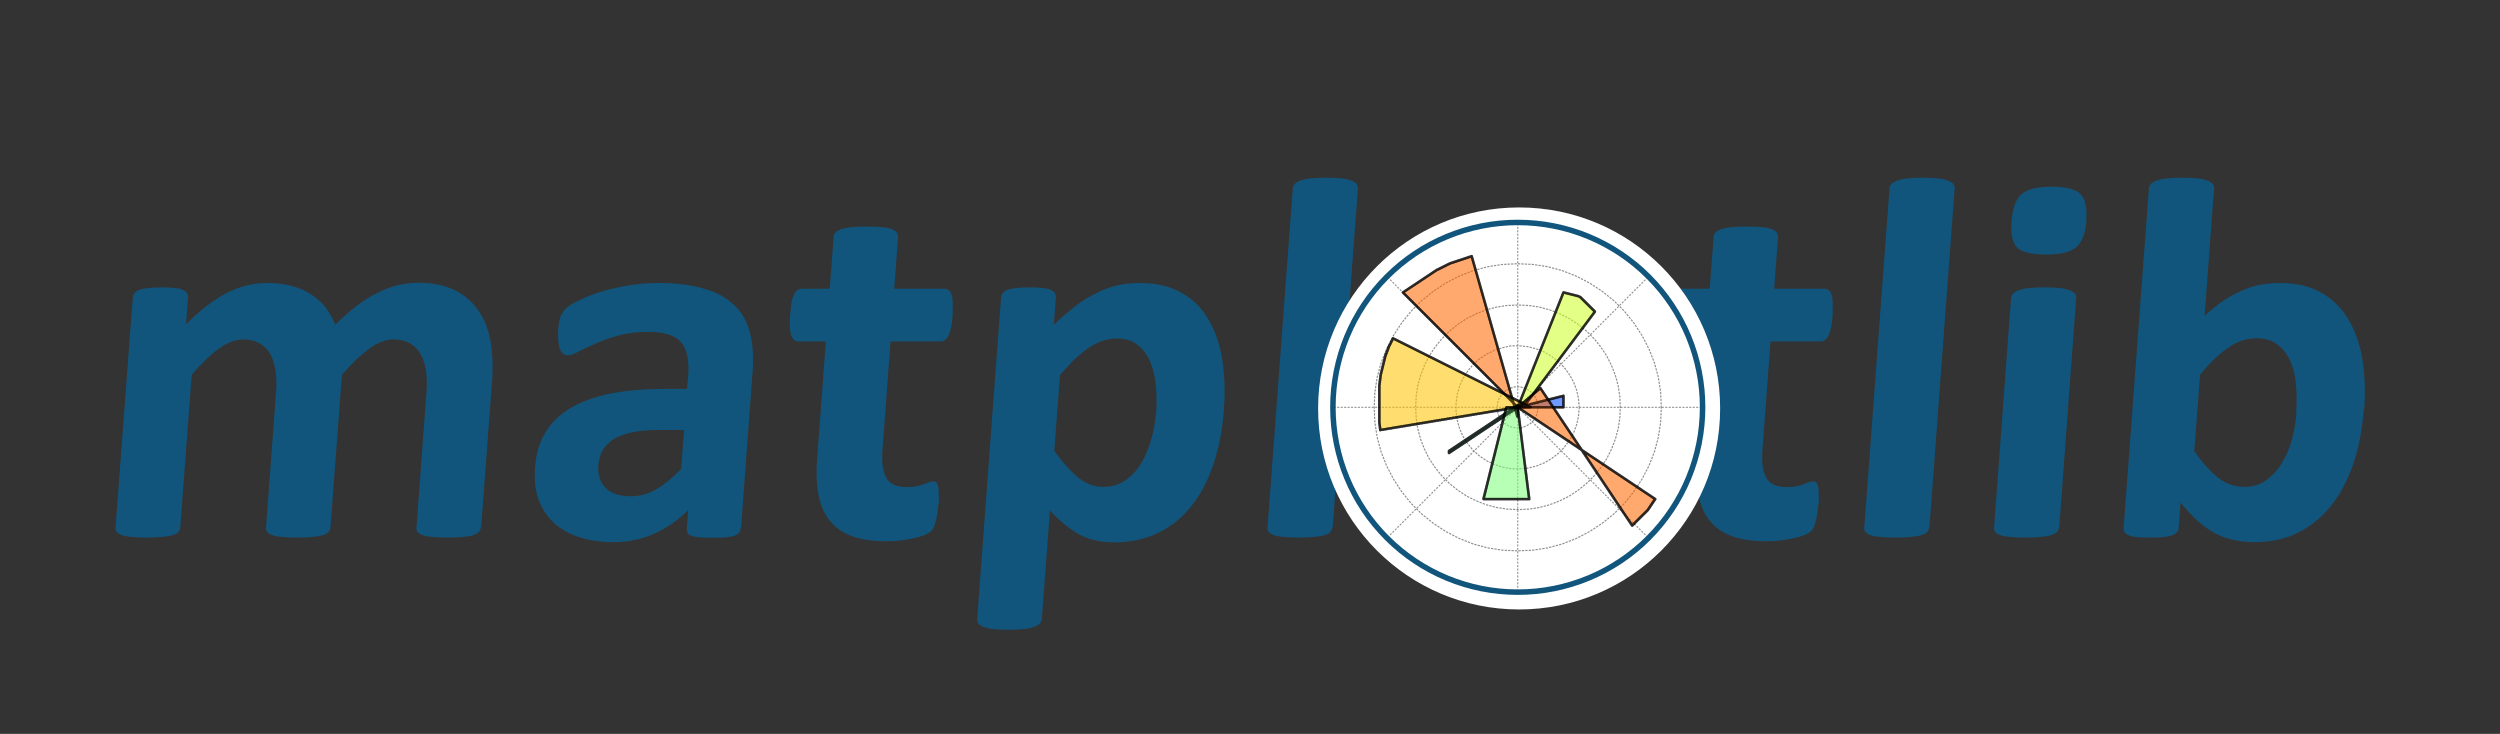 <svg xmlns="http://www.w3.org/2000/svg" xmlns:xlink="http://www.w3.org/1999/xlink" id="Layer_1" viewBox="0 0 109.01 32"><rect x="0" y="0" width="109.01" height="32" fill="#333333" stroke="none"/><defs><style>.cls-1{opacity:.05;}.cls-1,.cls-2,.cls-3{stroke-width:0px;}.cls-1,.cls-4,.cls-5,.cls-6,.cls-7,.cls-8,.cls-9,.cls-10,.cls-11,.cls-12{isolation:isolate;}.cls-1,.cls-13{fill:#fff;}.cls-14{clip-path:url(#clippath);}.cls-2,.cls-6,.cls-8,.cls-10,.cls-15{fill:none;}.cls-4{fill:#ceff29;}.cls-4,.cls-5,.cls-6,.cls-7,.cls-8,.cls-9,.cls-10,.cls-11,.cls-13,.cls-12{stroke-linejoin:round;}.cls-4,.cls-5,.cls-6,.cls-7,.cls-9,.cls-11,.cls-12{opacity:.6;stroke:#000;stroke-width:.11px;}.cls-5{fill:#ffc400;}.cls-16{clip-path:url(#clippath-1);}.cls-17{clip-path:url(#clippath-4);}.cls-18{clip-path:url(#clippath-3);}.cls-19{clip-path:url(#clippath-2);}.cls-20{clip-path:url(#clippath-7);}.cls-21{clip-path:url(#clippath-8);}.cls-22{clip-path:url(#clippath-6);}.cls-23{clip-path:url(#clippath-5);}.cls-24{clip-path:url(#clippath-9);}.cls-7{fill:#ff6800;}.cls-25{clip-path:url(#clippath-20);}.cls-26{clip-path:url(#clippath-21);}.cls-27{clip-path:url(#clippath-24);}.cls-28{clip-path:url(#clippath-23);}.cls-29{clip-path:url(#clippath-22);}.cls-30{clip-path:url(#clippath-25);}.cls-31{clip-path:url(#clippath-14);}.cls-32{clip-path:url(#clippath-13);}.cls-33{clip-path:url(#clippath-12);}.cls-34{clip-path:url(#clippath-10);}.cls-35{clip-path:url(#clippath-15);}.cls-36{clip-path:url(#clippath-17);}.cls-37{clip-path:url(#clippath-16);}.cls-38{clip-path:url(#clippath-19);}.cls-39{clip-path:url(#clippath-11);}.cls-40{clip-path:url(#clippath-18);}.cls-8{stroke:#858585;}.cls-8,.cls-10{opacity:.9;stroke-dasharray:0 0 .05 .1;stroke-width:.05px;}.cls-8,.cls-13{stroke-linecap:round;}.cls-9{fill:#7dff7a;}.cls-10{stroke:#818181;}.cls-10,.cls-15{stroke-linecap:square;}.cls-15{stroke:#11557c;stroke-miterlimit:10;stroke-width:.24px;}.cls-41{opacity:.94;}.cls-11{fill:#29ffce;}.cls-13{stroke:#fff;stroke-width:.55px;}.cls-3{fill:#11557c;}.cls-12{fill:#004cff;}</style><clipPath id="clippath"><path class="cls-2" d="m66.18,25.82c2.14,0,4.19-.85,5.7-2.36s2.36-3.56,2.36-5.7-.85-4.19-2.36-5.7c-1.51-1.51-3.56-2.36-5.7-2.36s-4.19.85-5.7,2.36c-1.51,1.51-2.36,3.56-2.36,5.7s.85,4.19,2.36,5.7,3.56,2.36,5.7,2.36Z"></path></clipPath><clipPath id="clippath-1"><path class="cls-2" d="m66.18,25.82c2.14,0,4.19-.85,5.7-2.36s2.36-3.56,2.36-5.7-.85-4.19-2.36-5.7c-1.51-1.51-3.56-2.36-5.7-2.36s-4.19.85-5.7,2.36c-1.51,1.51-2.36,3.56-2.36,5.7s.85,4.19,2.36,5.7,3.56,2.36,5.7,2.36Z"></path></clipPath><clipPath id="clippath-2"><path class="cls-2" d="m66.18,25.82c2.14,0,4.19-.85,5.7-2.36s2.36-3.56,2.36-5.7-.85-4.19-2.36-5.7c-1.51-1.51-3.56-2.36-5.7-2.36s-4.19.85-5.7,2.36c-1.51,1.51-2.36,3.56-2.36,5.7s.85,4.19,2.36,5.7,3.56,2.36,5.7,2.36Z"></path></clipPath><clipPath id="clippath-3"><path class="cls-2" d="m66.18,25.82c2.14,0,4.19-.85,5.7-2.36s2.36-3.56,2.36-5.7-.85-4.19-2.36-5.7c-1.51-1.51-3.56-2.36-5.7-2.36s-4.19.85-5.7,2.36c-1.51,1.51-2.36,3.56-2.36,5.7s.85,4.19,2.36,5.7,3.56,2.36,5.7,2.36Z"></path></clipPath><clipPath id="clippath-4"><path class="cls-2" d="m66.18,25.82c2.14,0,4.19-.85,5.7-2.36s2.36-3.56,2.36-5.7-.85-4.19-2.36-5.7c-1.51-1.51-3.56-2.36-5.7-2.36s-4.19.85-5.7,2.36c-1.51,1.51-2.36,3.56-2.36,5.7s.85,4.19,2.36,5.7,3.56,2.36,5.7,2.36Z"></path></clipPath><clipPath id="clippath-5"><path class="cls-2" d="m66.18,25.82c2.14,0,4.19-.85,5.7-2.36s2.36-3.56,2.36-5.7-.85-4.19-2.36-5.7c-1.51-1.51-3.56-2.36-5.7-2.36s-4.19.85-5.7,2.36c-1.51,1.51-2.36,3.56-2.36,5.7s.85,4.19,2.36,5.7,3.56,2.36,5.7,2.36Z"></path></clipPath><clipPath id="clippath-6"><path class="cls-2" d="m66.18,25.82c2.14,0,4.19-.85,5.7-2.36s2.36-3.56,2.36-5.7-.85-4.19-2.36-5.7c-1.51-1.51-3.56-2.36-5.7-2.36s-4.19.85-5.7,2.36c-1.51,1.51-2.36,3.56-2.36,5.7s.85,4.19,2.36,5.7,3.56,2.36,5.7,2.36Z"></path></clipPath><clipPath id="clippath-7"><path class="cls-2" d="m66.18,25.82c2.14,0,4.19-.85,5.7-2.36s2.36-3.56,2.36-5.7-.85-4.19-2.36-5.7c-1.51-1.51-3.56-2.36-5.7-2.36s-4.19.85-5.7,2.36c-1.51,1.51-2.36,3.56-2.36,5.7s.85,4.19,2.36,5.7,3.56,2.36,5.7,2.36Z"></path></clipPath><clipPath id="clippath-8"><path class="cls-2" d="m66.18,25.82c2.14,0,4.19-.85,5.7-2.36s2.36-3.56,2.36-5.7-.85-4.19-2.36-5.7c-1.51-1.51-3.56-2.36-5.7-2.36s-4.19.85-5.7,2.36c-1.51,1.51-2.36,3.56-2.36,5.7s.85,4.19,2.36,5.7,3.56,2.36,5.7,2.36Z"></path></clipPath><clipPath id="clippath-9"><path class="cls-2" d="m66.18,25.82c2.14,0,4.19-.85,5.7-2.36s2.36-3.56,2.36-5.7-.85-4.19-2.36-5.7c-1.51-1.51-3.56-2.36-5.7-2.36s-4.19.85-5.7,2.36c-1.51,1.51-2.36,3.56-2.36,5.7s.85,4.19,2.36,5.7,3.56,2.36,5.7,2.36Z"></path></clipPath><clipPath id="clippath-10"><path class="cls-2" d="m66.18,25.82c2.14,0,4.19-.85,5.7-2.36s2.36-3.56,2.36-5.7-.85-4.19-2.36-5.7c-1.51-1.51-3.56-2.36-5.7-2.36s-4.19.85-5.7,2.36c-1.51,1.51-2.36,3.56-2.36,5.7s.85,4.19,2.36,5.7,3.56,2.36,5.7,2.36Z"></path></clipPath><clipPath id="clippath-11"><path class="cls-2" d="m66.18,25.82c2.14,0,4.19-.85,5.7-2.36s2.36-3.56,2.36-5.7-.85-4.19-2.36-5.7c-1.51-1.51-3.56-2.36-5.7-2.36s-4.19.85-5.7,2.36c-1.51,1.51-2.36,3.56-2.36,5.7s.85,4.19,2.36,5.7,3.56,2.36,5.7,2.36Z"></path></clipPath><clipPath id="clippath-12"><path class="cls-2" d="m66.18,25.82c2.14,0,4.19-.85,5.7-2.36s2.36-3.56,2.36-5.7-.85-4.19-2.36-5.7c-1.51-1.51-3.56-2.36-5.7-2.36s-4.19.85-5.7,2.36c-1.51,1.51-2.36,3.56-2.36,5.7s.85,4.19,2.36,5.7,3.56,2.36,5.7,2.36Z"></path></clipPath><clipPath id="clippath-13"><path class="cls-2" d="m66.18,25.82c2.14,0,4.19-.85,5.7-2.36s2.36-3.56,2.36-5.7-.85-4.19-2.36-5.7c-1.51-1.51-3.56-2.36-5.7-2.36s-4.19.85-5.7,2.36c-1.51,1.51-2.36,3.56-2.36,5.7s.85,4.19,2.36,5.7,3.56,2.36,5.7,2.36Z"></path></clipPath><clipPath id="clippath-14"><path class="cls-2" d="m66.18,25.82c2.14,0,4.19-.85,5.7-2.36s2.36-3.56,2.36-5.7-.85-4.19-2.36-5.7c-1.51-1.51-3.56-2.36-5.7-2.36s-4.19.85-5.7,2.36c-1.51,1.51-2.36,3.56-2.36,5.7s.85,4.19,2.36,5.7,3.56,2.36,5.7,2.36Z"></path></clipPath><clipPath id="clippath-15"><path class="cls-2" d="m66.18,25.82c2.14,0,4.19-.85,5.7-2.36s2.36-3.56,2.36-5.7-.85-4.19-2.36-5.7c-1.51-1.51-3.56-2.36-5.7-2.36s-4.19.85-5.7,2.36c-1.51,1.51-2.36,3.56-2.36,5.7s.85,4.19,2.36,5.7,3.56,2.36,5.7,2.36Z"></path></clipPath><clipPath id="clippath-16"><path class="cls-2" d="m66.18,25.82c2.14,0,4.19-.85,5.7-2.36s2.36-3.56,2.36-5.7-.85-4.19-2.36-5.7c-1.51-1.51-3.56-2.36-5.7-2.36s-4.19.85-5.7,2.36c-1.51,1.51-2.36,3.56-2.36,5.7s.85,4.19,2.36,5.7,3.56,2.36,5.7,2.36Z"></path></clipPath><clipPath id="clippath-17"><path class="cls-2" d="m66.18,25.82c2.14,0,4.19-.85,5.7-2.36s2.36-3.56,2.36-5.7-.85-4.19-2.36-5.7c-1.51-1.51-3.56-2.36-5.7-2.36s-4.19.85-5.7,2.36c-1.51,1.51-2.36,3.56-2.36,5.7s.85,4.19,2.36,5.7,3.56,2.36,5.7,2.36Z"></path></clipPath><clipPath id="clippath-18"><path class="cls-2" d="m66.18,25.82c2.14,0,4.19-.85,5.7-2.36s2.36-3.56,2.36-5.7-.85-4.19-2.36-5.7c-1.51-1.51-3.56-2.36-5.7-2.36s-4.19.85-5.7,2.36c-1.51,1.51-2.36,3.56-2.36,5.7s.85,4.19,2.36,5.7,3.56,2.36,5.7,2.36Z"></path></clipPath><clipPath id="clippath-19"><path class="cls-2" d="m66.18,25.82c2.14,0,4.19-.85,5.7-2.36s2.36-3.56,2.36-5.7-.85-4.19-2.36-5.7c-1.51-1.51-3.56-2.36-5.7-2.36s-4.19.85-5.7,2.36c-1.51,1.51-2.36,3.56-2.36,5.7s.85,4.19,2.36,5.7,3.56,2.36,5.7,2.36Z"></path></clipPath><clipPath id="clippath-20"><path class="cls-2" d="m66.18,25.82c2.14,0,4.19-.85,5.7-2.36s2.36-3.56,2.36-5.7-.85-4.19-2.36-5.7c-1.51-1.51-3.56-2.36-5.7-2.36s-4.19.85-5.7,2.36c-1.51,1.51-2.36,3.56-2.36,5.7s.85,4.19,2.36,5.7,3.56,2.36,5.7,2.36Z"></path></clipPath><clipPath id="clippath-21"><path class="cls-2" d="m66.18,25.82c2.14,0,4.19-.85,5.7-2.36s2.36-3.56,2.36-5.7-.85-4.19-2.36-5.7c-1.51-1.51-3.56-2.36-5.7-2.36s-4.19.85-5.7,2.36c-1.51,1.51-2.36,3.56-2.36,5.7s.85,4.19,2.36,5.7,3.56,2.36,5.7,2.36Z"></path></clipPath><clipPath id="clippath-22"><path class="cls-2" d="m66.18,25.82c2.14,0,4.19-.85,5.7-2.36s2.36-3.56,2.36-5.7-.85-4.19-2.36-5.7c-1.51-1.51-3.56-2.36-5.7-2.36s-4.19.85-5.7,2.36c-1.51,1.51-2.36,3.56-2.36,5.7s.85,4.19,2.36,5.7,3.56,2.36,5.7,2.36Z"></path></clipPath><clipPath id="clippath-23"><path class="cls-2" d="m66.18,25.82c2.14,0,4.19-.85,5.7-2.36s2.36-3.56,2.36-5.7-.85-4.19-2.36-5.7c-1.51-1.51-3.56-2.36-5.7-2.36s-4.19.85-5.7,2.36c-1.51,1.51-2.36,3.56-2.36,5.7s.85,4.19,2.36,5.7,3.56,2.36,5.7,2.36Z"></path></clipPath><clipPath id="clippath-24"><path class="cls-2" d="m66.18,25.82c2.14,0,4.19-.85,5.7-2.36s2.36-3.56,2.36-5.7-.85-4.19-2.36-5.7c-1.51-1.51-3.56-2.36-5.7-2.36s-4.19.85-5.7,2.36c-1.51,1.51-2.36,3.56-2.36,5.7s.85,4.19,2.36,5.7,3.56,2.36,5.7,2.36Z"></path></clipPath><clipPath id="clippath-25"><path class="cls-2" d="m66.18,25.82c2.14,0,4.19-.85,5.7-2.36s2.36-3.56,2.36-5.7-.85-4.19-2.36-5.7c-1.51-1.51-3.56-2.36-5.7-2.36s-4.19.85-5.7,2.36c-1.51,1.51-2.36,3.56-2.36,5.7s.85,4.19,2.36,5.7,3.56,2.36,5.7,2.36Z"></path></clipPath></defs><g id="text5400"><path id="path4226" class="cls-3" d="m20.96,23c0,.07-.03.14-.08.2-.05.05-.13.1-.23.13-.11.04-.25.06-.43.08-.18.02-.41.03-.69.03s-.52-.01-.69-.03c-.18-.01-.32-.04-.43-.08-.1-.04-.17-.08-.21-.13-.03-.06-.05-.13-.04-.2l.44-5.94c.03-.34.01-.64-.03-.92-.04-.28-.12-.51-.24-.71-.11-.2-.27-.36-.46-.46-.19-.11-.42-.17-.7-.17-.34,0-.69.13-1.05.39-.36.26-.77.64-1.21,1.15l-.5,6.66c0,.07-.03.14-.08.2-.05.05-.13.1-.25.13-.11.04-.25.06-.43.08-.18.02-.41.03-.68.03s-.5-.01-.68-.03c-.18-.01-.32-.04-.43-.08-.1-.04-.17-.08-.21-.13-.04-.06-.06-.13-.05-.2l.44-5.94c.03-.34.01-.64-.03-.92-.04-.28-.12-.51-.23-.71-.11-.2-.27-.36-.46-.46-.19-.11-.43-.17-.7-.17-.34,0-.7.13-1.06.39-.36.26-.76.64-1.2,1.15l-.5,6.66c0,.07-.03.14-.08.2-.05.05-.13.1-.25.13-.11.04-.25.06-.43.08-.18.02-.41.03-.69.03s-.5-.01-.68-.03c-.18-.01-.32-.04-.43-.08-.1-.04-.17-.08-.21-.13-.04-.06-.06-.13-.05-.2l.75-10.02c0-.07.03-.14.07-.19.04-.06.11-.11.21-.15.1-.04.23-.06.38-.08.16-.02.35-.03.59-.03s.44.01.59.03c.16.01.27.04.35.08.09.04.15.09.18.15.03.05.05.12.04.19l-.09,1.16c.6-.6,1.18-1.05,1.75-1.35.58-.3,1.16-.45,1.76-.45.41,0,.78.04,1.1.13.32.08.61.21.85.37.25.16.46.35.63.57.17.22.31.48.42.75.32-.32.64-.6.94-.83.31-.23.61-.42.9-.56.3-.15.58-.26.87-.33.29-.07.58-.11.87-.11.67,0,1.22.11,1.66.34.44.22.78.53,1.03.92.26.38.42.83.51,1.35.08.52.1,1.06.06,1.64l-.48,6.41h0Z"></path><path id="path4228" class="cls-3" d="m32.29,23.04c0,.1-.05.19-.13.25s-.2.1-.37.12c-.16.03-.4.04-.71.04-.34,0-.58-.01-.74-.04-.15-.02-.25-.06-.32-.12-.06-.06-.08-.14-.07-.25l.06-.8c-.44.44-.94.79-1.49,1.03-.54.25-1.14.37-1.78.37-.53,0-1.02-.07-1.46-.21-.43-.13-.8-.34-1.11-.61-.3-.28-.53-.62-.68-1.02-.15-.4-.2-.88-.16-1.42.04-.58.19-1.09.45-1.52.26-.43.63-.79,1.1-1.07.48-.28,1.06-.49,1.74-.63.68-.13,1.47-.2,2.36-.2h.98l.05-.61c.02-.31.01-.59-.04-.82-.04-.24-.13-.44-.27-.6-.13-.16-.32-.27-.56-.35-.23-.07-.53-.11-.89-.11-.47,0-.9.05-1.28.16-.37.1-.71.22-1,.35-.29.13-.54.24-.74.35-.2.1-.35.16-.47.16-.08,0-.16-.03-.22-.08-.06-.05-.1-.13-.14-.22-.03-.1-.05-.22-.06-.36-.01-.14-.01-.3,0-.47.02-.23.05-.42.1-.55.05-.13.13-.25.24-.36.11-.11.31-.23.58-.36.27-.13.59-.26.95-.37s.75-.2,1.17-.27c.42-.07.86-.11,1.3-.11.79,0,1.45.08,1.99.24.55.15.99.39,1.33.71.34.31.57.72.7,1.22.13.5.17,1.1.11,1.79l-.5,6.74h0Zm-2.46-4.29h-1.08c-.46,0-.85.03-1.18.1-.33.07-.6.17-.81.3-.21.13-.37.3-.49.49-.1.19-.16.4-.18.65-.03.42.08.75.32.99.25.24.61.36,1.09.36.4,0,.77-.1,1.11-.3.35-.2.71-.5,1.09-.89l.13-1.71h0Z"></path><path id="path4230" class="cls-3" d="m40.91,22.02c-.02.33-.07.58-.12.76-.05.17-.11.3-.18.37-.07.07-.18.13-.32.19-.13.05-.29.1-.47.13-.18.04-.37.08-.58.1-.2.02-.41.03-.62.03-.56,0-1.04-.07-1.44-.21-.4-.14-.73-.36-.97-.65-.25-.3-.42-.67-.51-1.12-.09-.45-.12-.98-.07-1.6l.38-5.13h-1.2c-.14,0-.24-.09-.31-.26-.06-.18-.08-.48-.05-.89.02-.22.04-.4.06-.55.03-.15.07-.27.12-.35.04-.09.09-.15.15-.19.06-.04.13-.06.21-.06h1.19l.17-2.24c0-.07.03-.14.07-.2.05-.06.13-.11.24-.15.12-.04.26-.07.44-.09.19-.02.42-.03.69-.03s.5.01.68.03c.19.01.33.04.43.09.1.04.17.09.21.15s.06.13.05.2l-.17,2.24h2.18c.07,0,.14.02.19.06.06.04.1.1.13.19.03.08.05.2.05.35.01.15,0,.33,0,.55-.03.41-.09.71-.18.89-.09.17-.2.26-.34.26h-2.19l-.35,4.71c-.04.55.01.96.17,1.24.15.27.45.4.89.4.15,0,.29-.01.41-.03.12-.03.23-.06.32-.09.1-.04.18-.07.24-.09.07-.03.13-.04.18-.04.04,0,.09.01.12.04.04.02.07.07.09.16.02.07.03.18.03.31.01.13.01.31,0,.52h0Z"></path><path id="path4232" class="cls-3" d="m53.37,17.85c-.07.89-.22,1.7-.47,2.42-.24.71-.56,1.32-.97,1.82-.4.5-.89.89-1.46,1.16-.57.27-1.2.4-1.91.4-.29,0-.56-.03-.8-.09-.24-.05-.47-.13-.69-.25-.22-.12-.43-.27-.64-.44-.21-.17-.43-.37-.65-.61l-.35,4.72c0,.07-.03.14-.08.2-.05.06-.13.11-.25.15-.11.04-.25.08-.43.1s-.41.03-.69.03-.5-.01-.68-.03-.32-.06-.43-.1c-.1-.04-.17-.09-.21-.15-.04-.06-.06-.13-.05-.2l1.04-14c0-.07.03-.14.07-.19.04-.06.11-.11.2-.15.1-.04.23-.06.38-.08.16-.02.35-.03.59-.03s.41.01.56.03c.16.01.28.04.36.08.09.04.16.09.19.15.03.05.05.12.04.19l-.09,1.18c.31-.3.62-.56.91-.79.3-.23.6-.42.91-.57.3-.16.61-.27.92-.35.32-.07.66-.11,1.01-.11.73,0,1.35.15,1.84.44.5.28.89.68,1.17,1.18.29.5.49,1.09.59,1.75s.12,1.38.07,2.13h0Zm-2.96.2c.03-.43.03-.84-.01-1.22-.03-.4-.11-.75-.25-1.06-.13-.31-.31-.55-.55-.73-.23-.19-.54-.28-.91-.28-.19,0-.38.03-.57.09-.18.05-.38.14-.58.27-.2.13-.4.29-.62.49-.22.2-.45.45-.7.75l-.25,3.3c.36.5.71.89,1.05,1.17.34.27.7.4,1.09.4.37,0,.68-.09.95-.28.28-.19.51-.43.69-.73.19-.31.33-.65.44-1.03.11-.38.18-.76.21-1.15Z"></path><path id="path4234" class="cls-3" d="m58.09,23c0,.07-.03.14-.08.2-.05.05-.13.1-.25.13-.11.04-.25.06-.43.08-.18.02-.41.03-.69.03s-.5-.01-.68-.03c-.18-.01-.32-.04-.43-.08-.1-.04-.17-.08-.21-.13-.04-.06-.06-.13-.05-.2l1.1-14.77c0-.07.03-.14.08-.2.05-.06.13-.11.24-.15.12-.04.26-.08.45-.1.18-.02.41-.03.69-.03.28,0,.5.01.68.03.18.02.32.06.42.1.11.04.18.09.23.15.04.06.06.13.05.2l-1.1,14.77Z"></path><path id="path4236" class="cls-3" d="m71.43,17.89c-.06.85-.23,1.63-.51,2.34-.28.7-.66,1.31-1.16,1.82-.49.51-1.1.9-1.81,1.18-.71.28-1.52.42-2.45.42s-1.66-.12-2.3-.37c-.64-.25-1.16-.61-1.56-1.08-.4-.47-.68-1.05-.84-1.74-.16-.69-.2-1.48-.14-2.36s.23-1.63.51-2.34c.29-.71.67-1.32,1.17-1.82.49-.51,1.09-.9,1.8-1.18.71-.28,1.52-.42,2.45-.42s1.67.12,2.31.37c.64.24,1.16.6,1.55,1.07.4.47.68,1.05.84,1.74s.2,1.48.14,2.37h0Zm-2.92.11c.04-.49.03-.95-.02-1.36-.04-.42-.15-.78-.31-1.09s-.4-.55-.7-.72c-.29-.17-.68-.26-1.15-.26-.42,0-.79.08-1.12.24-.33.15-.6.37-.83.67-.22.29-.4.65-.54,1.07-.13.41-.21.88-.25,1.42-.04.49-.03.95.02,1.37.05.41.16.77.31,1.08.16.31.4.55.7.72.3.16.69.25,1.15.25.43,0,.8-.07,1.13-.22.33-.16.6-.38.83-.67s.4-.64.53-1.06c.13-.42.21-.89.25-1.43h0Z"></path><path id="path4238" class="cls-3" d="m79.28,22.02c-.02.33-.07.58-.12.76-.05.17-.11.3-.18.37-.07.07-.18.13-.32.19-.13.05-.29.1-.47.13-.18.04-.37.08-.58.1-.2.02-.41.03-.62.03-.56,0-1.04-.07-1.44-.21-.4-.14-.73-.36-.97-.65-.25-.3-.42-.67-.51-1.12-.09-.45-.12-.98-.07-1.6l.38-5.13h-1.2c-.14,0-.24-.09-.31-.26-.06-.18-.08-.48-.05-.89.02-.22.04-.4.06-.55.03-.15.07-.27.12-.35.04-.09.09-.15.15-.19.06-.04.13-.06.21-.06h1.19l.17-2.24c0-.07.03-.14.07-.2.05-.06.13-.11.24-.15.12-.04.26-.07.44-.09.19-.02.42-.03.69-.03s.5.01.68.03c.19.01.33.04.43.09.1.04.17.09.21.15s.06.13.05.2l-.17,2.24h2.18c.07,0,.14.02.19.06.06.04.1.1.13.19.03.08.05.2.05.35.01.15,0,.33,0,.55-.03.41-.09.71-.18.89-.09.17-.2.26-.34.26h-2.19l-.35,4.71c-.04.55.01.96.17,1.24.15.27.45.4.89.4.15,0,.29-.01.41-.03.12-.03.23-.06.32-.09.1-.04.18-.07.24-.09.07-.03.13-.04.18-.04.04,0,.09.01.12.04.04.02.07.07.09.16.02.07.03.18.03.31.01.13.01.31,0,.52h0Z"></path><path id="path4240" class="cls-3" d="m84.11,23c0,.07-.03.14-.08.2-.05.05-.13.1-.25.13-.11.04-.25.06-.43.08-.18.02-.41.03-.69.03s-.5-.01-.68-.03c-.18-.01-.32-.04-.43-.08-.1-.04-.17-.08-.21-.13-.04-.06-.06-.13-.05-.2l1.1-14.77c0-.07.03-.14.08-.2s.13-.11.24-.15c.12-.04.26-.08.45-.1.18-.02.41-.03.69-.03.28,0,.5.01.68.03.18.02.32.06.42.1.11.04.18.09.23.15.04.06.06.13.05.2l-1.1,14.77Z"></path><path id="path4242" class="cls-3" d="m89.77,23c0,.07-.03.14-.08.2-.05.05-.13.1-.25.13-.11.04-.25.06-.43.08-.18.02-.41.03-.69.03s-.5-.01-.68-.03c-.18-.01-.32-.04-.43-.08-.1-.04-.17-.08-.21-.13-.04-.06-.06-.13-.05-.2l.74-10c0-.07.03-.14.08-.19.05-.06.13-.11.24-.15.12-.04.26-.08.45-.1.18-.02.41-.03.69-.03s.5.01.68.03.32.06.42.1c.11.04.18.09.23.15.04.05.06.12.05.19l-.74,10Zm1.21-13.41c-.04.57-.19.96-.44,1.18-.25.22-.69.33-1.32.33s-1.06-.1-1.27-.31c-.2-.21-.28-.59-.24-1.13s.18-.96.42-1.18c.25-.22.69-.34,1.33-.34s1.05.11,1.26.33c.21.21.29.59.25,1.13Z"></path><path id="path4244" class="cls-3" d="m103.07,17.86c-.07.89-.22,1.69-.47,2.4-.25.71-.57,1.32-.98,1.82-.4.5-.89.89-1.45,1.16-.55.27-1.17.4-1.85.4-.34,0-.65-.03-.94-.1-.29-.06-.56-.16-.82-.3-.25-.14-.5-.32-.75-.54-.24-.22-.48-.48-.73-.79l-.08,1.09c0,.08-.03.15-.08.21-.04.05-.11.1-.21.13-.09.04-.22.06-.38.08-.16.01-.35.02-.57.02s-.43,0-.58-.02c-.15-.01-.27-.04-.36-.08-.09-.04-.15-.08-.18-.13-.03-.06-.05-.13-.04-.21l1.1-14.77c0-.07.03-.14.08-.2.05-.06.13-.11.24-.15.12-.04.26-.08.45-.1s.41-.03.69-.03c.28,0,.5.01.68.03.18.02.32.06.42.1.11.04.18.09.23.15s.06.13.05.2l-.41,5.54c.27-.25.54-.47.81-.65s.53-.33.8-.44c.26-.12.53-.21.81-.26s.56-.08.86-.08c.74,0,1.36.15,1.85.45.5.29.88.69,1.17,1.19.29.5.49,1.09.59,1.76.1.67.12,1.37.07,2.11Zm-2.95.2c.03-.43.03-.84,0-1.24-.03-.4-.11-.75-.25-1.06-.13-.31-.32-.55-.56-.73-.23-.19-.54-.28-.92-.28-.19,0-.37.03-.56.08s-.38.14-.58.27c-.2.13-.4.29-.62.49-.22.2-.45.45-.7.75l-.25,3.33c.36.51.71.9,1.05,1.17.35.26.72.39,1.12.39.37,0,.68-.09.95-.28s.5-.43.68-.73c.19-.3.34-.64.45-1.02.1-.38.17-.76.2-1.15h0Z"></path></g><g id="g4543"><circle id="path4395" class="cls-13" cx="66.24" cy="17.81" r="8.49"></circle><g id="g4391"><g id="patch_2"><path id="path329" class="cls-1" d="m66.18,25.82c2.14,0,4.19-.85,5.7-2.36,1.51-1.51,2.36-3.56,2.36-5.7s-.85-4.19-2.36-5.7c-1.51-1.51-3.56-2.36-5.7-2.36s-4.19.85-5.7,2.36c-1.51,1.51-2.36,3.56-2.36,5.7s.85,4.19,2.36,5.7,3.56,2.36,5.7,2.36Z"></path></g></g><g id="matplotlib.axis_1"><g id="xtick_1"><g id="line2d_1"><g class="cls-14"><path id="path334" class="cls-8" d="m66.18,17.76h8.06"></path></g></g></g><g id="xtick_2"><g id="line2d_2"><g class="cls-16"><path id="path338" class="cls-8" d="m66.18,17.76l5.7-5.7"></path></g></g></g><g id="xtick_3"><g id="line2d_3"><g class="cls-19"><path id="path342" class="cls-8" d="m66.18,17.76v-8.06"></path></g></g></g><g id="xtick_4"><g id="line2d_4"><g class="cls-18"><path id="path346" class="cls-8" d="m66.18,17.76l-5.7-5.7"></path></g></g></g><g id="xtick_5"><g id="line2d_5"><g class="cls-17"><path id="path350" class="cls-8" d="m66.18,17.76h-8.06"></path></g></g></g><g id="xtick_6"><g id="line2d_6"><g class="cls-23"><path id="path354" class="cls-8" d="m66.18,17.76l-5.7,5.7"></path></g></g></g><g id="xtick_7"><g id="line2d_7"><g class="cls-22"><path id="path358" class="cls-8" d="m66.18,17.76v8.06"></path></g></g></g><g id="xtick_8"><g id="line2d_8"><g class="cls-20"><path id="path362" class="cls-8" d="m66.18,17.76l5.7,5.7"></path></g></g></g></g><g id="matplotlib.axis_2"><g id="ytick_1"><g id="line2d_9"><g class="cls-21"><path id="path367" class="cls-10" d="m67.07,17.76l-.03-.22-.08-.2-.13-.18-.16-.14-.19-.1-.21-.05h-.22s-.21.06-.21.06l-.19.11-.16.15-.12.18-.07.21-.02.22.03.22.09.2.13.17.17.14.2.09.21.04h.22s.21-.08.21-.08l.19-.11.15-.15.11-.19.06-.21v-.16h.01"></path></g></g></g><g id="ytick_2"><g id="line2d_10"><g class="cls-24"><path id="path371" class="cls-10" d="m68.86,17.76l-.03-.37-.08-.37-.13-.35-.18-.33-.22-.3-.26-.27-.3-.23-.32-.19-.35-.14-.36-.09-.37-.04h-.37s-.37.08-.37.08l-.36.12-.34.16-.31.21-.28.25-.24.29-.2.32-.15.34-.1.36-.05.37v.37l.05.37.1.36.15.34.2.32.24.29.28.25.31.21.34.16.36.12.37.07h.37s.37-.03.37-.03l.36-.09.35-.14.32-.19.3-.23.26-.27.22-.3.18-.33.13-.35.08-.37.03-.37h0"></path></g></g></g><g id="ytick_3"><g id="line2d_11"><g class="cls-34"><path id="path375" class="cls-10" d="m70.65,17.76l-.02-.47-.07-.46-.12-.45-.17-.44-.21-.42-.26-.39-.29-.36-.33-.33-.36-.29-.39-.26-.42-.21-.44-.17-.45-.12-.46-.07-.47-.02-.47.02-.46.07-.45.12-.44.17-.42.21-.39.26-.36.29-.33.33-.29.36-.26.39-.21.42-.17.44-.12.45-.07.46-.02.47.02.47.07.46.12.45.17.44.21.42.26.39.29.36.33.33.36.29.39.26.42.21.44.17.45.12.46.07.47.02.47-.02.46-.07.45-.12.44-.17.42-.21.39-.26.36-.29.33-.33.29-.36.26-.39.21-.42.17-.44.12-.45.07-.46.02-.47h0"></path></g></g></g><g id="ytick_4"><g id="line2d_12"><g class="cls-39"><path id="path379" class="cls-10" d="m72.44,17.76l-.03-.66-.1-.65-.17-.63-.24-.61-.3-.58-.36-.55-.41-.51-.46-.46-.51-.41-.55-.36-.58-.3-.61-.24-.63-.17-.65-.1-.66-.03-.66.03-.65.1-.63.17-.61.24-.58.3-.55.36-.51.41-.46.46-.41.51-.36.55-.3.58-.24.61-.17.63-.1.65-.03.66.03.66.1.65.17.63.24.61.3.58.36.55.41.51.46.46.51.41.55.36.58.3.61.24.63.17.65.1.66.03.66-.03.65-.1.63-.17.61-.24.58-.3.55-.36.51-.41.46-.46.41-.51.36-.55.3-.58.24-.61.17-.63.1-.65.03-.66h0"></path></g></g></g></g><g id="patch_3" class="cls-41"><g class="cls-33"><path id="path382" class="cls-12" d="m66.18,17.76h.02s.02-.01.02-.01h.02s.02-.01.02-.01h.02s.02-.01.02-.01h.02s.02-.01.02-.01h.02s.02-.01.02-.01h.02s.02-.01.02-.01h.02s.02-.01.02-.01h.02s.02-.01.02-.01h.02s.02-.01.02-.01h.02s.02-.01.02-.01h.02s.02-.01.02-.01h.02s.02-.01.02-.01h.02s.02-.01.02-.01h.02s.02-.01.02-.01h.02s.02-.01.02-.01h.02s.02-.01.02-.01h.02s.02-.01.02-.01h.02s.02-.01.02-.01h.02s.02-.01.02-.01h.02s.02-.01.02-.01h.02s.02-.01.02-.01h.02s.02-.01.02-.01h.02s.02-.01.02-.01h.02s.02-.01.02-.01h.02s.02-.01.02-.01h.02s.02-.01.02-.01h.02s.02-.01.02-.01h.02s.02-.01.02-.01h.02s.02-.01.02-.01h.02s.02-.01.02-.01h.02s.02-.01.02-.01h.02s.02-.01.02-.01h.02s.02-.01.02-.01h.02s.02-.01.02-.01h.02s.02-.01.02-.01h.02s.02-.01.02-.01h.02s.02-.01.02-.01h.02s.02-.01.02-.01h.02s.02-.01.02-.01h.02s.02-.01.02-.01h.02s.02-.01.02-.01h.02s.02-.01.02-.01h.02s.02-.01.02-.01h.02s.02-.01.02-.01h.02s.02-.01.02-.01h.02s.02-.01.02-.01h.02s.02-.01.02-.01h.02s.02-.01.02-.01h.02s.02-.01.02-.01h.02s.02-.01.02-.01h0s0,.01,0,.01h0s0,.01,0,.01h0s0,.01,0,.01h0s0,.01,0,.01h0s0,.01,0,.01h0s0,.01,0,.01h0s0,.01,0,.01h0s0,.01,0,.01h0s0,.01,0,.01h0s0,.01,0,.01h0s0,.01,0,.01h0s0,.01,0,.01h0s0,.01,0,.01h0s0,.01,0,.01h0s0,.01,0,.01h0s0,.01,0,.01h0s0,.01,0,.01h0s0,.01,0,.01h0s0,.01,0,.01h0s0,.01,0,.01h0s0,.01,0,.01h0s0,.01,0,.01h0s0,.01,0,.01h0s0,.01,0,.01h0s0,.01,0,.01h0s0,.01,0,.01h0s0,.01,0,.01h0s0,.01,0,.01h0s0,.01,0,.01h0s0,.01,0,.01h0s0,.01,0,.01h0s0,.01,0,.01h0s0,.01,0,.01h0s0,.01,0,.01h0s0,.01,0,.01h0s0,.01,0,.01h0s0,.01,0,.01h0s0,.01,0,.01h0s0,.01,0,.01h0s0,.01,0,.01h0s0,.01,0,.01h0s0,.01,0,.01h0s0,.01,0,.01h0s0,.01,0,.01h0s0,.01,0,.01h0s0,.01,0,.01h0s0,.01,0,.01h0s0,.01,0,.01h0s0,.01,0,.01h0s0,.01,0,.01h-1.79Z"></path></g></g><g id="patch_4" class="cls-41"><g class="cls-32"><path id="path385" class="cls-4" d="m66.18,17.76h0l.02-.05.02-.05.02-.05.02-.05.02-.05.02-.05.02-.05.02-.05.02-.05.02-.05.02-.05.02-.05.02-.05.02-.05.02-.05.02-.05.02-.05.02-.05.02-.05.02-.05.02-.05.02-.05.02-.05.02-.05.02-.05.02-.05.02-.05.02-.05.02-.05.02-.05.02-.05.02-.05.02-.05.02-.05.02-.05.02-.05.02-.05.02-.05.02-.05.02-.05.02-.05.02-.05.02-.05.02-.05.02-.05.02-.05.02-.05.02-.05.02-.05.02-.05.02-.05.02-.05.02-.05.02-.05.02-.05.02-.05.02-.05.02-.05.02-.05.02-.05.02-.05.02-.05.02-.05.02-.05.02-.05.02-.05.02-.05.02-.05.02-.05.02-.05.02-.05.02-.05.02-.05.02-.05.02-.05.02-.05.02-.05.02-.05.02-.05.02-.05.02-.05.02-.05.02-.05.02-.05.02-.05.02-.05.02-.05.02-.05.02-.05.02-.05.02-.05.02-.05.02-.05.02-.05.02-.05.02-.05.02-.05.02-.05.02-.05.02-.05h.02s.02.01.02.01h.02s.02.01.02.01h.02s.02.01.02.01h.02s.02.01.02.01h.02s.02.01.02.01h.02s.02.01.02.01h.02s.02.01.02.01h.02s.02.01.02.01h.02s.02.01.02.01h.02s.02.01.02.01h.02s.02.01.02.01h.02s.02.01.02.01h.02s.02.01.02.01h.02s.02.01.02.01h.02s.02.01.02.01h.02s.02.01.02.01h.02s.02.02.02.02h.02s.02.02.02.02h.02s.01.02.01.02h.01s.01.02.01.02h.01s.01.02.01.02h.01s.01.02.01.02h.01s.01.02.01.02h.01s.01.02.01.02h.01s.01.02.01.02h.01s.01.02.01.02h.01s.01.02.01.02h.01s.01.02.01.02h.01s.01.02.01.02h.01s.01.02.01.02h.01s.01.02.01.02h.01s.01.02.01.02h.01s.01.02.01.02h.01s.01.02.01.02h.01s.01.02.01.02h.01s.01.02.01.02h.01s.01.02.01.02h.01s.01.02.01.02h.01s.01.02.01.02h.01s.01.02.01.02h.01s.01.02.01.02h.01s.01.02.01.02h.01s.01.02.01.02h.01s.01.02.01.02h.01s.01.02.01.02h.01s.01.02.01.02h.01s.01.02.01.02h.01s.01.02.01.02h.01s.01.02.01.02h.01s.01.02.01.02l-.03.04-.03.04-.03.04-.03.04-.03.04-.03.04-.03.04-.03.04-.03.04-.03.04-.03.04-.03.04-.03.04-.03.04-.03.04-.03.04-.03.04-.03.04-.03.04-.03.04-.03.04-.03.04-.03.04-.03.04-.03.04-.03.04-.03.04-.03.04-.03.04-.03.04-.03.04-.03.04-.03.04-.03.04-.03.04-.03.04-.03.04-.03.04-.03.04-.03.04-.03.04-.03.04-.03.04-.03.04-.03.04-.03.04-.03.04-.03.04-.03.04-.03.04-.03.04-.03.04-.03.04-.03.04-.03.04-.03.04-.03.04-.03.04-.03.04-.03.04-.03.04-.03.04-.03.04-.03.04-.03.04-.03.04-.03.04-.03.04-.03.04-.03.04-.03.04-.03.04-.03.04-.03.04-.03.04-.03.04-.03.04-.03.04-.03.04-.03.04-.03.04-.03.04-.03.04-.03.04-.03.04-.03.04-.03.04-.03.04-.03.04-.03.04-.03.04-.03.04-.03.04-.03.04-.03.04-.03.04-.03.04-.03.04-.03.04-.03.04Z"></path></g></g><g id="patch_5" class="cls-41"><g class="cls-31"><path id="path388" class="cls-7" d="m66.18,17.76h0l-.05-.05-.05-.05-.05-.05-.05-.05-.05-.05-.05-.05-.05-.05-.05-.05-.05-.05-.05-.05-.05-.05-.05-.05-.05-.05-.05-.05-.05-.05-.05-.05-.05-.05-.05-.05-.05-.05-.05-.05-.05-.05-.05-.05-.05-.05-.05-.05-.05-.05-.05-.05-.05-.05-.05-.05-.05-.05-.05-.05-.05-.05-.05-.05-.05-.05-.05-.05-.05-.05-.05-.05-.05-.05-.05-.05-.05-.05-.05-.05-.05-.05-.05-.05-.05-.05-.05-.05-.05-.05-.05-.05-.05-.05-.05-.05-.05-.05-.05-.05-.05-.05-.05-.05-.05-.05-.05-.05-.05-.05-.05-.05-.05-.05-.05-.05-.05-.05-.05-.05-.05-.05-.05-.05-.05-.05-.05-.05-.05-.05-.05-.05-.05-.05-.05-.05-.05-.05-.05-.05-.05-.05-.05-.05-.05-.05-.05-.05-.05-.05-.05-.05-.05-.05-.05-.05-.05-.05-.05-.05-.05-.05-.05-.05-.05-.05-.05-.05-.05-.05-.05-.05-.05-.05-.05-.05-.05-.05-.05-.05-.05-.05-.05-.05-.05-.05-.05-.05-.05-.05-.05-.05-.05-.05-.05-.05-.05-.05-.05-.05.03-.02.03-.02.03-.02.03-.02.03-.02.03-.02.03-.02.03-.02.03-.02.03-.02.03-.02.03-.02.03-.02.03-.02.03-.02.03-.02.03-.02.03-.02.03-.02.03-.02.03-.02.03-.02.03-.02.03-.02.03-.02.03-.02.03-.02.03-.02.03-.02.03-.02.03-.02.03-.02.03-.02.03-.02.03-.02.03-.02.03-.02.03-.02.03-.02.03-.02.03-.02.03-.02.03-.02.03-.02.03-.02.03-.02.03-.02.03-.02.03-.02.03-.02h.03s.03-.03.03-.03h.03s.03-.03.03-.03h.03s.03-.03.03-.03h.03s.03-.03.03-.03h.03s.03-.03.03-.03h.03s.03-.03.03-.03h.03s.03-.03.03-.03h.03s.03-.03.03-.03h.03s.03-.03.03-.03h.03s.03-.02.03-.02h.03s.03-.02.03-.02h.03s.03-.02.03-.02h.03s.03-.02.03-.02h.03s.03-.02.03-.02h.03s.03-.02.03-.02h.03s.03-.02.03-.02h.03s.03-.02.03-.02h.03s.03-.02.03-.02h.03s.03-.02.03-.02h.03s.03-.02.03-.02h.03s.03-.02.03-.02h.03s.03-.02.03-.02h.03s.03-.02.03-.02h.03s.03-.02.03-.02h.03s.03-.02.03-.02l.02.07.02.07.02.07.02.07.02.07.02.07.02.07.02.07.02.07.02.07.02.07.02.07.02.07.02.07.02.07.02.07.02.07.02.07.02.07.02.07.02.07.02.07.02.07.02.07.02.07.02.07.02.07.02.07.02.07.02.07.02.07.02.07.02.07.02.07.02.07.02.07.02.07.02.07.02.07.02.07.02.07.02.07.02.07.02.07.02.07.02.07.02.07.02.07.02.07.02.07.02.07.02.07.02.07.02.07.02.07.02.07.02.07.02.07.02.07.02.07.02.07.02.07.02.07.02.07.02.07.02.07.02.07.02.07.02.07.02.07.02.07.02.07.02.07.02.07.02.07.02.07.02.07.02.07.02.07.02.07.02.07.02.07.02.07.02.07.02.07.02.07.02.07.02.07.02.07.02.07.02.07.02.07.02.07.02.07.02.07.02.07.02.07.02.07.02.07.02.07Z"></path></g></g><g id="patch_6" class="cls-41"><g class="cls-35"><path id="path391" class="cls-5" d="m66.18,17.76h-.06s-.06.02-.06.02h-.06s-.06.02-.06.02h-.06s-.06.02-.06.02h-.06s-.06.02-.06.02h-.06s-.06.02-.06.02h-.06s-.06.02-.06.02h-.06s-.06.02-.06.02h-.06s-.06.02-.06.02h-.06s-.06.02-.06.02h-.06s-.06.02-.06.02h-.06s-.06.02-.06.02h-.06s-.06.02-.06.02h-.06s-.06.02-.06.02h-.06s-.06.02-.06.02h-.06s-.06.02-.06.02h-.06s-.06.02-.06.02h-.06s-.06.02-.06.02h-.06s-.06.02-.06.02h-.06s-.06.02-.06.02h-.06s-.06.02-.06.02h-.06s-.06.02-.06.02h-.06s-.06.02-.06.02h-.06s-.06.02-.06.02h-.06s-.06.02-.06.02h-.06s-.06.02-.06.02h-.06s-.06.02-.06.02h-.06s-.06.02-.06.02h-.06s-.06.02-.06.02h-.06s-.06.02-.06.02h-.06s-.06.02-.06.02h-.06s-.06.02-.06.02h-.06s-.06.02-.06.02h-.06s-.06.02-.06.02h-.06s-.06.02-.06.02h-.06s-.06.02-.06.02h-.06s-.06.02-.06.02h-.06s-.06.02-.06.02h-.06s-.06.02-.06.02h-.06s-.06.02-.06.02h-.06s-.06.02-.06.02h-.06s-.06.02-.06.02h-.06s-.06.02-.06.02h-.06s-.06.02-.06.02h-.06s-.06.02-.06.02h-.06s-.06.02-.06.02h-.06s-.06.02-.06.02h-.06s-.06.02-.06.02h-.06s-.06.02-.06.02h-.06s-.06.02-.06.02h-.06s-.06.02-.06.02v-.04s-.01-.04-.01-.04v-.04s-.01-.04-.01-.04v-.04s-.01-.04-.01-.04v-.04s-.01-.04-.01-.04v-.04s0-.04,0-.04v-.04s0-.04,0-.04v-.04s0-.04,0-.04v-.04s0-.04,0-.04v-.04s0-.04,0-.04v-.04s0-.04,0-.04v-.04s0-.04,0-.04v-.04s0-.04,0-.04v-.04s0-.04,0-.04v-.04s0-.04,0-.04v-.04s0-.04,0-.04v-.04s0-.04,0-.04v-.04s0-.04,0-.04v-.04s0-.04,0-.04v-.04s0-.04,0-.04v-.04s0-.04,0-.04v-.04s0-.04,0-.04v-.04s0-.04,0-.04v-.04s0-.04,0-.04v-.04s0-.04,0-.04v-.04s.01-.04.01-.04v-.04s.01-.04.01-.04v-.04s.01-.04.01-.04v-.04s.01-.04.01-.04v-.04s.01-.04.01-.04v-.04s.01-.04.01-.04v-.04s.02-.04.02-.04v-.04s.02-.04.02-.04v-.04s.02-.04.02-.04v-.04s.02-.04.02-.04v-.04s.02-.04.02-.04v-.04s.02-.04.02-.04v-.04s.02-.04.02-.04v-.04s.02-.04.02-.04v-.04s.02-.04.02-.04v-.04s.02-.04.02-.04v-.04s.03-.04.03-.04v-.04s.03-.04.03-.04v-.04s.03-.04.03-.04v-.04s.03-.04.03-.04v-.04s.03-.04.03-.04v-.04s.03-.04.03-.04l.02-.04.02-.04.02-.04.02-.04.02-.04.02-.04.02-.04.02-.04.06.03.06.03.06.03.06.03.06.03.06.03.06.03.06.03.06.03.06.03.06.03.06.03.06.03.06.03.06.03.06.03.06.03.06.03.06.03.06.03.06.03.06.03.06.03.06.03.06.03.06.03.06.03.06.03.06.03.06.03.06.03.06.03.06.03.06.03.06.03.06.03.06.03.06.03.06.03.06.03.06.03.06.03.06.03.06.03.06.03.06.03.06.03.06.03.06.03.06.03.06.03.06.03.06.03.06.03.06.03.06.03.06.03.06.03.06.03.06.03.06.03.06.03.06.03.06.03.06.03.06.03.06.03.06.03.06.03.06.03.06.03.06.03.06.03.06.03.06.03.06.03.06.03.06.03.06.03.06.03.06.03.06.03.06.03.06.03.06.03.06.03.06.03.06.03.06.03.06.03.06.03.06.03.06.03.06.03.06.03.06.03.06.03.06.03.06.03.06.03Z"></path></g></g><g id="patch_7"><g class="cls-37"><path id="path394" class="cls-11" d="m66.18,17.76h0l-.03.02-.03.02-.03.02-.03.02-.03.02-.03.02-.03.02-.03.02-.03.02-.03.02-.03.02-.03.02-.03.02-.03.02-.03.02-.03.02-.03.02-.03.02-.03.02-.03.02-.03.02-.03.02-.03.02-.03.02-.03.02-.03.02-.03.02-.03.02-.03.02-.03.02-.03.02-.03.02-.03.02-.03.02-.03.02-.03.02-.03.02-.03.02-.03.02-.03.02-.03.02-.03.02-.03.02-.03.02-.03.02-.03.02-.03.02-.03.02-.03.02-.03.02-.03.02-.03.02-.03.02-.03.02-.03.02-.03.02-.03.02-.03.02-.03.02-.03.02-.03.02-.03.02-.03.02-.03.02-.03.02-.03.02-.03.02-.03.02-.03.02-.03.02-.03.02-.03.02-.03.02-.03.02-.03.02-.03.02-.03.02-.03.02-.03.02-.03.02-.03.02-.03.02-.03.02-.03.02-.03.02-.03.02-.03.02-.03.02-.03.02-.03.02-.03.02-.03.02-.03.02-.03.02-.03.02-.03.02-.03.02-.03.02-.03.02-.03.02h0s0,0,0,0h0s0,0,0,0h0s0,0,0,0h0s0,0,0,0h0s0,0,0,0h0s0,0,0,0h0s0,0,0,0h0s0,0,0,0h0s0,0,0,0h0s0,0,0,0h0s0,0,0,0h0s0,0,0,0h0s0,0,0,0h0s0,0,0,0h0s0,0,0,0h0s0,0,0,0h0s0,0,0,0h0s0,0,0,0h0s0,0,0,0h0s0,0,0,0h0s0,0,0,0h0s0,0,0,0h0s0,0,0,0h0s0,0,0,0h0s0,0,0,0h0s0,0,0,0h0s0,0,0,0h0s0,0,0,0h0s0,0,0,0h0s0,0,0,0h0s0,0,0,0h0s0,0,0,0h0s0,0,0,0h0s0,0,0,0h0s0,0,0,0h0s0,0,0,0h0s0,0,0,0h0s0,0,0,0h0s0,0,0,0h0s0,0,0,0h0s0,0,0,0h0s0-.01,0-.01h0s0-.01,0-.01h0s0-.01,0-.01h0s0-.01,0-.01h0s0-.01,0-.01h0s0-.01,0-.01h0s0-.01,0-.01h0s0-.01,0-.01h0s0-.01,0-.01l.03-.02.03-.02.03-.02.03-.02.03-.02.03-.02.03-.02.03-.02.03-.02.03-.02.03-.02.03-.02.03-.02.03-.02.03-.02.03-.02.03-.02.03-.02.03-.02.03-.02.03-.02.03-.02.03-.02.03-.02.03-.02.03-.02.03-.02.03-.02.03-.02.03-.02.03-.02.03-.02.03-.02.03-.02.03-.02.03-.02.03-.02.03-.02.03-.02.03-.02.03-.02.03-.02.03-.02.03-.02.03-.02.03-.02.03-.02.03-.02.03-.02.03-.02.03-.02.03-.02.03-.02.03-.02.03-.02.03-.02.03-.02.03-.02.03-.02.03-.02.03-.02.03-.02.03-.02.03-.02.03-.02.03-.02.03-.02.03-.02.03-.02.03-.02.03-.02.03-.02.03-.02.03-.02.03-.02.03-.02.03-.02.03-.02.03-.02.03-.02.03-.02.03-.02.03-.02.03-.02.03-.02.03-.02.03-.02.03-.02.03-.02.03-.02.03-.02.03-.02.03-.02.03-.02.03-.02.03-.02.03-.02.03-.02.03-.02.03-.02Z"></path></g></g><g id="patch_8" class="cls-41"><g class="cls-36"><path id="path397" class="cls-9" d="m66.18,17.76h0v.04s.01.04.01.04v.04s.01.04.01.04v.04s.01.04.01.04v.04s.01.04.01.04v.04s.01.04.01.04v.04s.01.04.01.04v.04s.01.04.01.04v.04s.01.04.01.04v.04s.01.04.01.04v.04s.01.04.01.04v.04s.01.04.01.04v.04s.01.04.01.04v.04s.01.04.01.04v.04s.01.04.01.04v.04s.01.04.01.04v.04s.01.04.01.04v.04s.01.04.01.04v.04s.01.04.01.04v.04s.01.04.01.04v.04s.01.04.01.04v.04s.01.04.01.04v.04s.01.04.01.04v.04s.01.04.01.04v.04s.01.04.01.04v.04s.01.04.01.04v.04s.01.04.01.04v.04s.01.04.01.04v.04s.01.04.01.04v.04s.01.04.01.04v.04s.01.04.01.04v.04s.01.04.01.04v.04s.01.04.01.04v.04s.01.04.01.04v.04s.01.04.01.04v.04s.01.04.01.04v.04s.01.04.01.04v.04s.01.04.01.04v.04s.01.04.01.04v.04s.01.04.01.04v.04s.01.04.01.04v.04s.01.04.01.04v.04s.01.04.01.04v.04s.01.04.01.04v.04s.01.04.01.04v.04s.01.04.01.04v.04s.01.04.01.04v.04s.01.04.01.04v.04s.01.04.01.04v.04s.01.04.01.04v.04s.01.04.01.04h-.02s-.02,0-.02,0h-.02s-.02,0-.02,0h-.02s-.02,0-.02,0h-.02s-.02,0-.02,0h-.02s-.02,0-.02,0h-.02s-.02,0-.02,0h-.02s-.02,0-.02,0h-.02s-.02,0-.02,0h-.02s-.02,0-.02,0h-.02s-.02,0-.02,0h-.02s-.02,0-.02,0h-.02s-.02,0-.02,0h-.02s-.02,0-.02,0h-.02s-.02,0-.02,0h-.02s-.02,0-.02,0h-.02s-.02,0-.02,0h-.02s-.02,0-.02,0h-.02s-.02,0-.02,0h-.02s-.02,0-.02,0h-.02s-.02,0-.02,0h-.02s-.02,0-.02,0h-.02s-.02,0-.02,0h-.02s-.02,0-.02,0h-.02s-.02,0-.02,0h-.02s-.02,0-.02,0h-.02s-.02,0-.02,0h-.02s-.02,0-.02,0h-.02s-.02,0-.02,0h-.02s-.02,0-.02,0h-.02s-.02,0-.02,0h-.02s-.02,0-.02,0h-.02s-.02,0-.02,0h-.02s-.02,0-.02,0h-.02s-.02,0-.02,0h-.02s-.02,0-.02,0h-.02s-.02,0-.02,0h-.02s-.02,0-.02,0h-.02s-.02,0-.02,0h-.02s-.02,0-.02,0h-.02s-.02,0-.02,0h-.02s-.02,0-.02,0h-.02s-.02,0-.02,0h-.02s-.02,0-.02,0h-.02s-.02,0-.02,0h-.02s-.02,0-.02,0h-.02s-.02,0-.02,0h-.02s-.02,0-.02,0h-.02s-.02,0-.02,0h-.02s-.02,0-.02,0h-.02s-.02,0-.02,0v-.04s.02-.04.02-.04v-.04s.02-.04.02-.04v-.04s.02-.04.02-.04v-.04s.02-.04.02-.04v-.04s.02-.04.02-.04v-.04s.02-.04.02-.04v-.04s.02-.04.02-.04v-.04s.02-.04.02-.04v-.04s.02-.04.02-.04v-.04s.02-.04.02-.04v-.04s.02-.04.02-.04v-.04s.02-.04.02-.04v-.04s.02-.04.02-.04v-.04s.02-.04.02-.04v-.04s.02-.04.02-.04v-.04s.02-.04.02-.04v-.04s.02-.04.02-.04v-.04s.02-.04.02-.04v-.04s.02-.04.02-.04v-.04s.02-.04.02-.04v-.04s.02-.04.02-.04v-.04s.02-.04.02-.04v-.04s.02-.04.02-.04v-.04s.02-.04.02-.04v-.04s.02-.04.02-.04v-.04s.02-.04.02-.04v-.04s.02-.04.02-.04v-.04s.02-.04.02-.04v-.04s.02-.04.02-.04v-.04s.02-.04.02-.04v-.04s.02-.04.02-.04v-.04s.02-.04.02-.04v-.04s.02-.04.02-.04v-.04s.02-.04.02-.04v-.04s.02-.04.02-.04v-.04s.02-.04.02-.04v-.04s.02-.04.02-.04v-.04s.02-.04.02-.04v-.04s.02-.04.02-.04v-.04s.02-.04.02-.04v-.04s.02-.04.02-.04v-.04s.02-.04.02-.04v-.04s.02-.04.02-.04v-.04s.02-.04.02-.04v-.04s.02-.04.02-.04v-.04s.02-.04.02-.04v-.04s.02-.04.02-.04v-.04s.02-.04.02-.04v-.04s.02-.04.02-.04v-.04s.02-.04.02-.04Z"></path></g></g><g id="patch_9" class="cls-41"><g class="cls-40"><path id="path400" class="cls-7" d="m66.18,17.76h0l.06.04.06.04.06.04.06.04.06.04.06.04.06.04.06.04.06.04.06.04.06.04.06.04.06.04.06.04.06.04.06.04.06.04.06.04.06.04.06.04.06.04.06.04.06.04.06.04.06.04.06.04.06.04.06.04.06.04.06.04.06.04.06.04.06.04.06.04.06.04.06.04.06.04.06.04.06.04.06.04.06.04.06.04.06.04.06.04.06.04.06.04.06.04.06.04.06.04.06.04.06.04.06.04.06.04.06.04.06.04.06.04.06.04.06.04.06.04.06.04.06.04.06.04.06.04.06.04.06.04.06.04.06.04.06.04.06.04.06.04.06.04.06.04.06.04.06.04.06.04.06.04.06.04.06.04.06.04.06.04.06.04.06.04.06.04.06.04.06.04.06.04.06.04.06.04.06.04.06.04.06.04.06.04.06.04.06.04.06.04.06.04.06.04.06.04.06.04.06.04h-.01s-.01.03-.01.03h-.01s-.01.03-.01.03h-.01s-.01.03-.01.03h-.01s-.01.03-.01.03h-.01s-.01.03-.01.03h-.01s-.01.03-.01.03h-.01s-.01.03-.01.03h-.01s-.01.03-.01.03h-.01s-.01.03-.01.03h-.01s-.01.03-.01.03h-.01s-.01.03-.01.03h-.01s-.01.03-.01.03h-.01s-.01.03-.01.03h-.01s-.01.03-.01.03h-.01s-.01.03-.01.03h-.01s-.01.03-.01.03h-.01s-.01.02-.01.02h-.01s-.01.02-.01.02h-.01s-.01.02-.01.02h-.01s-.01.02-.01.02h-.01s-.01.02-.01.02h-.01s-.01.02-.01.02h-.01s-.01.02-.01.02h-.01s-.01.02-.01.02h-.01s-.01.02-.01.02h-.01s-.01.02-.01.02h-.01s-.01.02-.01.02h-.01s-.01.02-.01.02h-.01s-.01.02-.01.02h-.01s-.01.02-.01.02h-.01s-.01.02-.01.02h-.01s-.01.02-.01.02h-.01s-.01.02-.01.02h-.01s-.01.02-.01.02h-.01s-.01.02-.01.02h-.01s-.01.02-.01.02h-.01s-.01.02-.01.02h-.01s-.01.02-.01.02h-.01s-.01.02-.01.02h-.01s-.01.02-.01.02h-.01s-.01.02-.01.02h-.01s-.01.02-.01.02h-.01s-.01.02-.01.02h-.01s-.01.02-.01.02h-.01s-.01.02-.01.02h-.01s-.01.02-.01.02h-.01s-.01.02-.01.02h-.01s-.01.02-.01.02h-.01s-.01.02-.01.02h-.01s-.01.02-.01.02l-.04-.06-.04-.06-.04-.06-.04-.06-.04-.06-.04-.06-.04-.06-.04-.06-.04-.06-.04-.06-.04-.06-.04-.06-.04-.06-.04-.06-.04-.06-.04-.06-.04-.06-.04-.06-.04-.06-.04-.06-.04-.06-.04-.06-.04-.06-.04-.06-.04-.06-.04-.06-.04-.06-.04-.06-.04-.06-.04-.06-.04-.06-.04-.06-.04-.06-.04-.06-.04-.06-.04-.06-.04-.06-.04-.06-.04-.06-.04-.06-.04-.06-.04-.06-.04-.06-.04-.06-.04-.06-.04-.06-.04-.06-.04-.06-.04-.06-.04-.06-.04-.06-.04-.06-.04-.06-.04-.06-.04-.06-.04-.06-.04-.06-.04-.06-.04-.06-.04-.06-.04-.06-.04-.06-.04-.06-.04-.06-.04-.06-.04-.06-.04-.06-.04-.06-.04-.06-.04-.06-.04-.06-.04-.06-.04-.06-.04-.06-.04-.06-.04-.06-.04-.06-.04-.06-.04-.06-.04-.06-.04-.06-.04-.06-.04-.06-.04-.06-.04-.06-.04-.06-.04-.06-.04-.06-.04-.06-.04-.06-.04-.06-.04-.06-.04-.06-.04-.06-.04-.06-.04-.06-.04-.06-.04-.06-.04-.06-.04-.06Z"></path></g></g><g id="patch_10"><path id="path403" class="cls-15" d="m66.18,25.82c2.14,0,4.19-.85,5.7-2.36s2.36-3.56,2.36-5.7-.85-4.19-2.36-5.7c-1.51-1.51-3.56-2.36-5.7-2.36s-4.19.85-5.7,2.36c-1.51,1.51-2.36,3.56-2.36,5.7s.85,4.19,2.36,5.7,3.56,2.36,5.7,2.36h0Z"></path></g><g id="patch_3-1"><g class="cls-38"><path id="path382-9" class="cls-6" d="m66.18,17.76h.02s.02-.01.02-.01h.02s.02-.01.02-.01h.02s.02-.01.02-.01h.02s.02-.01.02-.01h.02s.02-.01.02-.01h.02s.02-.01.02-.01h.02s.02-.01.02-.01h.02s.02-.01.02-.01h.02s.02-.01.02-.01h.02s.02-.01.02-.01h.02s.02-.01.02-.01h.02s.02-.01.02-.01h.02s.02-.01.02-.01h.02s.02-.01.02-.01h.02s.02-.01.02-.01h.02s.02-.01.02-.01h.02s.02-.01.02-.01h.02s.02-.01.02-.01h.02s.02-.01.02-.01h.02s.02-.01.02-.01h.02s.02-.01.02-.01h.02s.02-.01.02-.01h.02s.02-.01.02-.01h.02s.02-.01.02-.01h.02s.02-.01.02-.01h.02s.02-.01.02-.01h.02s.02-.01.02-.01h.02s.02-.01.02-.01h.02s.02-.01.02-.01h.02s.02-.01.02-.01h.02s.02-.01.02-.01h.02s.02-.01.02-.01h.02s.02-.01.02-.01h.02s.02-.01.02-.01h.02s.02-.01.02-.01h.02s.02-.01.02-.01h.02s.02-.01.02-.01h.02s.02-.01.02-.01h.02s.02-.01.02-.01h.02s.02-.01.02-.01h.02s.02-.01.02-.01h.02s.02-.01.02-.01h.02s.02-.01.02-.01h.02s.02-.01.02-.01h.02s.02-.01.02-.01h.02s.02-.01.02-.01h.02s.02-.01.02-.01h.02s.02-.01.02-.01h.02s.02-.01.02-.01h.02s.02-.01.02-.01h0s0,.01,0,.01h0s0,.01,0,.01h0s0,.01,0,.01h0s0,.01,0,.01h0s0,.01,0,.01h0s0,.01,0,.01h0s0,.01,0,.01h0s0,.01,0,.01h0s0,.01,0,.01h0s0,.01,0,.01h0s0,.01,0,.01h0s0,.01,0,.01h0s0,.01,0,.01h0s0,.01,0,.01h0s0,.01,0,.01h0s0,.01,0,.01h0s0,.01,0,.01h0s0,.01,0,.01h0s0,.01,0,.01h0s0,.01,0,.01h0s0,.01,0,.01h0s0,.01,0,.01h0s0,.01,0,.01h0s0,.01,0,.01h0s0,.01,0,.01h0s0,.01,0,.01h0s0,.01,0,.01h0s0,.01,0,.01h0s0,.01,0,.01h0s0,.01,0,.01h0s0,.01,0,.01h0s0,.01,0,.01h0s0,.01,0,.01h0s0,.01,0,.01h0s0,.01,0,.01h0s0,.01,0,.01h0s0,.01,0,.01h0s0,.01,0,.01h0s0,.01,0,.01h0s0,.01,0,.01h0s0,.01,0,.01h0s0,.01,0,.01h0s0,.01,0,.01h0s0,.01,0,.01h0s0,.01,0,.01h0s0,.01,0,.01h0s0,.01,0,.01h0s0,.01,0,.01h0s0,.01,0,.01h0s0,.01,0,.01h-1.79Z"></path></g></g><g id="patch_4-2"><g class="cls-25"><path id="path385-8" class="cls-6" d="m66.18,17.76h0l.02-.05.02-.05.02-.05.02-.05.02-.05.02-.05.02-.05.02-.05.02-.05.02-.05.02-.05.02-.05.02-.05.02-.05.02-.05.02-.05.02-.05.02-.05.02-.05.02-.05.02-.05.02-.05.02-.05.02-.05.02-.05.02-.05.02-.05.02-.05.02-.05.02-.05.02-.05.02-.05.02-.05.02-.05.02-.05.02-.05.02-.05.02-.05.02-.05.02-.05.02-.05.02-.05.02-.05.02-.05.02-.05.02-.05.02-.05.02-.05.02-.05.02-.05.02-.05.02-.05.02-.05.02-.05.02-.05.02-.05.02-.05.02-.05.02-.05.02-.05.02-.05.02-.05.02-.05.02-.05.02-.05.02-.05.02-.05.02-.05.02-.05.02-.05.02-.05.02-.05.02-.05.02-.05.02-.05.02-.05.02-.05.02-.05.02-.05.02-.05.02-.05.02-.05.02-.05.02-.05.02-.05.02-.05.02-.05.02-.05.02-.05.02-.05.02-.05.02-.05.02-.05.02-.05.02-.05.02-.05.02-.05.02-.05.02-.05.02-.05h.02s.02.01.02.01h.02s.02.01.02.01h.02s.02.01.02.01h.02s.02.01.02.01h.02s.02.01.02.01h.02s.02.01.02.01h.02s.02.01.02.01h.02s.02.01.02.01h.02s.02.01.02.01h.02s.02.01.02.01h.02s.02.01.02.01h.02s.02.01.02.01h.02s.02.01.02.01h.02s.02.01.02.01h.02s.02.01.02.01h.02s.02.01.02.01h.02s.02.02.02.02h.02s.02.02.02.02h.02s.01.02.01.02h.01s.01.02.01.02h.01s.01.02.01.02h.01s.01.02.01.02h.01s.01.02.01.02h.01s.01.02.01.02h.01s.01.02.01.02h.01s.01.02.01.02h.01s.01.02.01.02h.01s.01.02.01.02h.01s.01.02.01.02h.01s.01.02.01.02h.01s.01.02.01.02h.01s.01.02.01.02h.01s.01.02.01.02h.01s.01.02.01.02h.01s.01.02.01.02h.01s.01.02.01.02h.01s.01.02.01.02h.01s.01.02.01.02h.01s.01.02.01.02h.01s.01.02.01.02h.01s.01.02.01.02h.01s.01.02.01.02h.01s.01.02.01.02h.01s.01.02.01.02h.01s.01.02.01.02h.01s.01.02.01.02h.01s.01.02.01.02h.01s.01.02.01.02h.01s.01.02.01.02h.01s.01.02.01.02l-.03.04-.03.04-.03.04-.03.04-.03.04-.03.04-.03.04-.03.04-.03.04-.03.04-.03.04-.03.04-.03.04-.03.04-.03.04-.03.04-.03.04-.03.04-.03.04-.03.04-.03.04-.03.04-.03.04-.03.04-.03.04-.03.04-.03.04-.03.04-.03.04-.03.04-.03.04-.03.04-.03.04-.03.04-.03.04-.03.04-.03.04-.03.04-.03.04-.03.04-.03.04-.03.04-.03.04-.03.04-.03.04-.03.04-.03.04-.03.04-.03.04-.03.04-.03.04-.03.04-.03.04-.03.04-.03.04-.03.04-.03.04-.03.04-.03.04-.03.04-.03.04-.03.04-.03.04-.03.04-.03.04-.03.04-.03.04-.03.04-.03.04-.03.04-.03.04-.03.04-.03.04-.03.04-.03.04-.03.04-.03.04-.03.04-.03.04-.03.04-.03.04-.03.04-.03.04-.03.04-.03.04-.03.04-.03.04-.03.04-.03.04-.03.04-.03.04-.03.04-.03.04-.03.04-.03.04-.03.04-.03.04-.03.04-.03.04-.03.04Z"></path></g></g><g id="patch_5-0"><g class="cls-26"><path id="path388-3" class="cls-6" d="m66.18,17.76h0l-.05-.05-.05-.05-.05-.05-.05-.05-.05-.05-.05-.05-.05-.05-.05-.05-.05-.05-.05-.05-.05-.05-.05-.05-.05-.05-.05-.05-.05-.05-.05-.05-.05-.05-.05-.05-.05-.05-.05-.05-.05-.05-.05-.05-.05-.05-.05-.05-.05-.05-.05-.05-.05-.05-.05-.05-.05-.05-.05-.05-.05-.05-.05-.05-.05-.05-.05-.05-.05-.05-.05-.05-.05-.05-.05-.05-.05-.05-.05-.05-.05-.05-.05-.05-.05-.05-.05-.05-.05-.05-.05-.05-.05-.05-.05-.05-.05-.05-.05-.05-.05-.05-.05-.05-.05-.05-.05-.05-.05-.05-.05-.05-.05-.05-.05-.05-.05-.05-.05-.05-.05-.05-.05-.05-.05-.05-.05-.05-.05-.05-.05-.05-.05-.05-.05-.05-.05-.05-.05-.05-.05-.05-.05-.05-.05-.05-.05-.05-.05-.05-.05-.05-.05-.05-.05-.05-.05-.05-.05-.05-.05-.05-.05-.05-.05-.05-.05-.05-.05-.05-.05-.05-.05-.05-.05-.05-.05-.05-.05-.05-.05-.05-.05-.05-.05-.05-.05-.05-.05-.05-.05-.05-.05-.05-.05-.05-.05-.05-.05-.05.03-.02.03-.02.03-.02.03-.02.03-.02.03-.02.03-.02.03-.02.03-.02.03-.02.03-.02.03-.02.03-.02.03-.02.03-.02.03-.02.03-.02.03-.02.03-.02.03-.02.03-.02.03-.02.03-.02.03-.02.03-.02.03-.02.03-.02.03-.02.03-.02.03-.02.03-.02.03-.02.03-.02.03-.02.03-.02.03-.02.03-.02.03-.02.03-.02.03-.02.03-.02.03-.02.03-.02.03-.02.03-.02.03-.02.03-.02.03-.02.03-.02.03-.02h.03s.03-.03.03-.03h.03s.03-.03.03-.03h.03s.03-.03.03-.03h.03s.03-.03.03-.03h.03s.03-.03.03-.03h.03s.03-.03.03-.03h.03s.03-.03.03-.03h.03s.03-.03.03-.03h.03s.03-.03.03-.03h.03s.03-.02.03-.02h.03s.03-.02.03-.02h.03s.03-.02.03-.02h.03s.03-.02.03-.02h.03s.03-.02.03-.02h.03s.03-.02.03-.02h.03s.03-.02.03-.02h.03s.03-.02.03-.02h.03s.03-.02.03-.02h.03s.03-.02.03-.02h.03s.03-.02.03-.02h.03s.03-.02.03-.02h.03s.03-.02.03-.02h.03s.03-.02.03-.02h.03s.03-.02.03-.02h.03s.03-.02.03-.02l.02.07.02.07.02.07.02.07.02.07.02.07.02.07.02.07.02.07.02.07.02.07.02.07.02.07.02.07.02.07.02.07.02.07.02.07.02.07.02.07.02.07.02.07.02.07.02.07.02.07.02.07.02.07.02.07.02.07.02.07.02.07.02.07.02.07.02.07.02.07.02.07.02.07.02.07.02.07.02.07.02.07.02.07.02.07.02.07.02.07.02.07.02.07.02.07.02.07.02.07.02.07.02.07.02.07.02.07.02.07.02.07.02.07.02.07.02.07.02.07.02.07.02.07.02.07.02.07.02.07.02.07.02.07.02.07.02.07.02.07.02.07.02.07.02.07.02.07.02.07.02.07.02.07.02.07.02.07.02.07.02.07.02.07.02.07.02.07.02.07.02.07.02.07.02.07.02.07.02.07.02.07.02.07.02.07.02.07.02.07.02.07.02.07.02.07.02.07.02.07Z"></path></g></g><g id="patch_6-4"><g class="cls-29"><path id="path391-5" class="cls-6" d="m66.18,17.76h-.06s-.06.02-.06.02h-.06s-.06.02-.06.02h-.06s-.06.02-.06.02h-.06s-.06.02-.06.02h-.06s-.06.02-.06.02h-.06s-.06.02-.06.02h-.06s-.06.02-.06.02h-.06s-.06.02-.06.02h-.06s-.06.02-.06.02h-.06s-.06.02-.06.02h-.06s-.06.02-.06.02h-.06s-.06.02-.06.02h-.06s-.06.02-.06.02h-.06s-.06.02-.06.02h-.06s-.06.02-.06.02h-.06s-.06.02-.06.02h-.06s-.06.02-.06.02h-.06s-.06.02-.06.02h-.06s-.06.02-.06.02h-.06s-.06.02-.06.02h-.06s-.06.02-.06.02h-.06s-.06.02-.06.02h-.06s-.06.02-.06.02h-.06s-.06.02-.06.02h-.06s-.06.02-.06.02h-.06s-.06.02-.06.02h-.06s-.06.02-.06.02h-.06s-.06.02-.06.02h-.06s-.06.02-.06.02h-.06s-.06.02-.06.02h-.06s-.06.02-.06.02h-.06s-.06.02-.06.02h-.06s-.06.02-.06.02h-.06s-.06.02-.06.02h-.06s-.06.02-.06.02h-.06s-.06.02-.06.02h-.06s-.06.02-.06.02h-.06s-.06.02-.06.02h-.06s-.06.02-.06.02h-.06s-.06.02-.06.02h-.06s-.06.02-.06.02h-.06s-.06.02-.06.02h-.06s-.06.02-.06.02h-.06s-.06.02-.06.02h-.06s-.06.02-.06.02h-.06s-.06.02-.06.02h-.06s-.06.02-.06.02h-.06s-.06.02-.06.02h-.06s-.06.02-.06.02h-.06s-.06.02-.06.02v-.04s-.01-.04-.01-.04v-.04s-.01-.04-.01-.04v-.04s-.01-.04-.01-.04v-.04s-.01-.04-.01-.04v-.04s0-.04,0-.04v-.04s0-.04,0-.04v-.04s0-.04,0-.04v-.04s0-.04,0-.04v-.04s0-.04,0-.04v-.04s0-.04,0-.04v-.04s0-.04,0-.04v-.04s0-.04,0-.04v-.04s0-.04,0-.04v-.04s0-.04,0-.04v-.04s0-.04,0-.04v-.04s0-.04,0-.04v-.04s0-.04,0-.04v-.04s0-.04,0-.04v-.04s0-.04,0-.04v-.04s0-.04,0-.04v-.04s0-.04,0-.04v-.04s0-.04,0-.04v-.04s0-.04,0-.04v-.04s0-.04,0-.04v-.04s.01-.04.01-.04v-.04s.01-.04.01-.04v-.04s.01-.04.01-.04v-.04s.01-.04.01-.04v-.04s.01-.04.01-.04v-.04s.01-.04.01-.04v-.04s.02-.04.02-.04v-.04s.02-.04.02-.04v-.04s.02-.04.02-.04v-.04s.02-.04.02-.04v-.04s.02-.04.02-.04v-.04s.02-.04.02-.04v-.04s.02-.04.02-.04v-.04s.02-.04.02-.04v-.04s.02-.04.02-.04v-.04s.02-.04.02-.04v-.04s.03-.04.03-.04v-.04s.03-.04.03-.04v-.04s.03-.04.03-.04v-.04s.03-.04.03-.04v-.04s.03-.04.03-.04v-.04s.03-.04.03-.04l.02-.04.02-.04.02-.04.02-.04.02-.04.02-.04.02-.04.02-.04.06.03.06.03.06.03.06.03.06.03.06.03.06.03.06.03.06.03.06.03.06.03.06.03.06.03.06.03.06.03.06.03.06.03.06.03.06.03.06.03.06.03.06.03.06.03.06.03.06.03.06.03.06.03.06.03.06.03.06.03.06.03.06.03.06.03.06.03.06.03.06.03.06.03.06.03.06.03.06.03.06.03.06.03.06.03.06.03.06.03.06.03.06.03.06.03.06.03.06.03.06.03.06.03.06.03.06.03.06.03.06.03.06.03.06.03.06.03.06.03.06.03.06.03.06.03.06.03.06.03.06.03.06.03.06.03.06.03.06.03.06.03.06.03.06.03.06.03.06.03.06.03.06.03.06.03.06.03.06.03.06.03.06.03.06.03.06.03.06.03.06.03.06.03.06.03.06.03.06.03.06.03.06.03.06.03.06.03.06.03.06.03.06.03.06.03.06.03.06.03Z"></path></g></g><g id="patch_7-2" class="cls-41"><g class="cls-28"><path id="path394-8" class="cls-6" d="m66.18,17.76h0l-.03.02-.03.02-.03.02-.03.02-.03.02-.03.02-.03.02-.03.02-.03.02-.03.02-.03.02-.03.02-.03.02-.03.02-.03.02-.03.02-.03.02-.03.02-.03.02-.03.02-.03.02-.03.02-.03.02-.03.02-.03.02-.03.02-.03.02-.03.02-.03.02-.03.02-.03.02-.03.02-.03.02-.03.02-.03.02-.03.02-.03.02-.03.02-.03.02-.03.02-.03.02-.03.02-.03.02-.03.02-.03.02-.03.02-.03.02-.03.02-.03.02-.03.02-.03.02-.03.02-.03.02-.03.02-.03.02-.03.02-.03.02-.03.02-.03.02-.03.02-.03.02-.03.02-.03.02-.03.02-.03.02-.03.02-.03.02-.03.02-.03.02-.03.02-.03.02-.03.02-.03.02-.03.02-.03.02-.03.02-.03.02-.03.02-.03.02-.03.02-.03.02-.03.02-.03.02-.03.02-.03.02-.03.02-.03.02-.03.02-.03.02-.03.02-.03.02-.03.02-.03.02-.03.02-.03.02-.03.02-.03.02-.03.02-.03.02-.03.02h0s0,0,0,0h0s0,0,0,0h0s0,0,0,0h0s0,0,0,0h0s0,0,0,0h0s0,0,0,0h0s0,0,0,0h0s0,0,0,0h0s0,0,0,0h0s0,0,0,0h0s0,0,0,0h0s0,0,0,0h0s0,0,0,0h0s0,0,0,0h0s0,0,0,0h0s0,0,0,0h0s0,0,0,0h0s0,0,0,0h0s0,0,0,0h0s0,0,0,0h0s0,0,0,0h0s0,0,0,0h0s0,0,0,0h0s0,0,0,0h0s0,0,0,0h0s0,0,0,0h0s0,0,0,0h0s0,0,0,0h0s0,0,0,0h0s0,0,0,0h0s0,0,0,0h0s0,0,0,0h0s0,0,0,0h0s0,0,0,0h0s0,0,0,0h0s0,0,0,0h0s0,0,0,0h0s0,0,0,0h0s0,0,0,0h0s0,0,0,0h0s0,0,0,0h0s0-.01,0-.01h0s0-.01,0-.01h0s0-.01,0-.01h0s0-.01,0-.01h0s0-.01,0-.01h0s0-.01,0-.01h0s0-.01,0-.01h0s0-.01,0-.01h0s0-.01,0-.01l.03-.02.03-.02.03-.02.03-.02.03-.02.03-.02.03-.02.03-.02.03-.02.03-.02.03-.02.03-.02.03-.02.03-.02.03-.02.03-.02.03-.02.03-.02.03-.02.03-.02.03-.02.03-.02.03-.02.03-.02.03-.02.03-.02.03-.02.03-.02.03-.02.03-.02.03-.02.03-.02.03-.02.03-.02.03-.02.03-.02.03-.02.03-.02.03-.02.03-.02.03-.02.03-.02.03-.02.03-.02.03-.02.03-.02.03-.02.03-.02.03-.02.03-.02.03-.02.03-.02.03-.02.03-.02.03-.02.03-.02.03-.02.03-.02.03-.02.03-.02.03-.02.03-.02.03-.02.03-.02.03-.02.03-.02.03-.02.03-.02.03-.02.03-.02.03-.02.03-.02.03-.02.03-.02.03-.02.03-.02.03-.02.03-.02.03-.02.03-.02.03-.02.03-.02.03-.02.03-.02.03-.02.03-.02.03-.02.03-.02.03-.02.03-.02.03-.02.03-.02.03-.02.03-.02.03-.02.03-.02.03-.02.03-.02.03-.02.03-.02Z"></path></g></g><g id="patch_8-8"><g class="cls-27"><path id="path397-2" class="cls-6" d="m66.18,17.76h0v.04s.01.04.01.04v.04s.01.04.01.04v.04s.01.04.01.04v.04s.01.04.01.04v.04s.01.04.01.04v.04s.01.04.01.04v.04s.01.04.01.04v.04s.01.04.01.04v.04s.01.04.01.04v.04s.01.04.01.04v.04s.01.04.01.04v.04s.01.04.01.04v.04s.01.04.01.04v.04s.01.04.01.04v.04s.01.04.01.04v.04s.01.04.01.04v.04s.01.04.01.04v.04s.01.04.01.04v.04s.01.04.01.04v.04s.01.04.01.04v.04s.01.04.01.04v.04s.01.04.01.04v.04s.01.04.01.04v.04s.01.04.01.04v.04s.01.04.01.04v.04s.01.04.01.04v.04s.01.04.01.04v.04s.01.04.01.04v.04s.01.04.01.04v.04s.01.04.01.04v.04s.01.04.01.04v.04s.01.04.01.04v.04s.01.04.01.04v.04s.01.04.01.04v.04s.01.04.01.04v.04s.01.04.01.04v.04s.01.04.01.04v.04s.01.04.01.04v.04s.01.04.01.04v.04s.01.04.01.04v.04s.01.04.01.04v.04s.01.04.01.04v.04s.01.04.01.04v.04s.01.04.01.04v.04s.01.04.01.04v.04s.01.04.01.04v.04s.01.04.01.04v.04s.01.04.01.04v.04s.01.04.01.04v.04s.01.04.01.04h-.02s-.02,0-.02,0h-.02s-.02,0-.02,0h-.02s-.02,0-.02,0h-.02s-.02,0-.02,0h-.02s-.02,0-.02,0h-.02s-.02,0-.02,0h-.02s-.02,0-.02,0h-.02s-.02,0-.02,0h-.02s-.02,0-.02,0h-.02s-.02,0-.02,0h-.02s-.02,0-.02,0h-.02s-.02,0-.02,0h-.02s-.02,0-.02,0h-.02s-.02,0-.02,0h-.02s-.02,0-.02,0h-.02s-.02,0-.02,0h-.02s-.02,0-.02,0h-.02s-.02,0-.02,0h-.02s-.02,0-.02,0h-.02s-.02,0-.02,0h-.02s-.02,0-.02,0h-.02s-.02,0-.02,0h-.02s-.02,0-.02,0h-.02s-.02,0-.02,0h-.02s-.02,0-.02,0h-.02s-.02,0-.02,0h-.02s-.02,0-.02,0h-.02s-.02,0-.02,0h-.02s-.02,0-.02,0h-.02s-.02,0-.02,0h-.02s-.02,0-.02,0h-.02s-.02,0-.02,0h-.02s-.02,0-.02,0h-.02s-.02,0-.02,0h-.02s-.02,0-.02,0h-.02s-.02,0-.02,0h-.02s-.02,0-.02,0h-.02s-.02,0-.02,0h-.02s-.02,0-.02,0h-.02s-.02,0-.02,0h-.02s-.02,0-.02,0h-.02s-.02,0-.02,0h-.02s-.02,0-.02,0h-.02s-.02,0-.02,0h-.02s-.02,0-.02,0h-.02s-.02,0-.02,0h-.02s-.02,0-.02,0h-.02s-.02,0-.02,0h-.02s-.02,0-.02,0h-.02s-.02,0-.02,0v-.04s.02-.04.02-.04v-.04s.02-.04.02-.04v-.04s.02-.04.02-.04v-.04s.02-.04.02-.04v-.04s.02-.04.02-.04v-.04s.02-.04.02-.04v-.04s.02-.04.02-.04v-.04s.02-.04.02-.04v-.04s.02-.04.02-.04v-.04s.02-.04.02-.04v-.04s.02-.04.02-.04v-.04s.02-.04.02-.04v-.04s.02-.04.02-.04v-.04s.02-.04.02-.04v-.04s.02-.04.02-.04v-.04s.02-.04.02-.04v-.04s.02-.04.02-.04v-.04s.02-.04.02-.04v-.04s.02-.04.02-.04v-.04s.02-.04.02-.04v-.04s.02-.04.02-.04v-.04s.02-.04.02-.04v-.04s.02-.04.02-.04v-.04s.02-.04.02-.04v-.04s.02-.04.02-.04v-.04s.02-.04.02-.04v-.04s.02-.04.02-.04v-.04s.02-.04.02-.04v-.04s.02-.04.02-.04v-.04s.02-.04.02-.04v-.04s.02-.04.02-.04v-.04s.02-.04.02-.04v-.04s.02-.04.02-.04v-.04s.02-.04.02-.04v-.04s.02-.04.02-.04v-.04s.02-.04.02-.04v-.04s.02-.04.02-.04v-.04s.02-.04.02-.04v-.04s.02-.04.02-.04v-.04s.02-.04.02-.04v-.04s.02-.04.02-.04v-.04s.02-.04.02-.04v-.04s.02-.04.02-.04v-.04s.02-.04.02-.04v-.04s.02-.04.02-.04v-.04s.02-.04.02-.04v-.04s.02-.04.02-.04v-.04s.02-.04.02-.04v-.04s.02-.04.02-.04v-.04s.02-.04.02-.04Z"></path></g></g><g id="patch_9-9"><g class="cls-30"><path id="path400-2" class="cls-6" d="m66.18,17.76h0l.06.04.06.04.06.04.06.04.06.04.06.04.06.04.06.04.06.04.06.04.06.04.06.04.06.04.06.04.06.04.06.04.06.04.06.04.06.04.06.04.06.04.06.04.06.04.06.04.06.04.06.04.06.04.06.04.06.04.06.04.06.04.06.04.06.04.06.04.06.04.06.04.06.04.06.04.06.04.06.04.06.04.06.04.06.04.06.04.06.04.06.04.06.04.06.04.06.04.06.04.06.04.06.04.06.04.06.04.06.04.06.04.06.04.06.04.06.04.06.04.06.04.06.04.06.04.06.04.06.04.06.04.06.04.06.04.06.04.06.04.06.04.06.04.06.04.06.04.06.04.06.04.06.04.06.04.06.04.06.04.06.04.06.04.06.04.06.04.06.04.06.04.06.04.06.04.06.04.06.04.06.04.06.04.06.04.06.04.06.04.06.04.06.04.06.04.06.04.06.04h-.01s-.01.03-.01.03h-.01s-.01.03-.01.03h-.01s-.01.03-.01.03h-.01s-.01.03-.01.03h-.01s-.01.03-.01.03h-.01s-.01.03-.01.03h-.01s-.01.03-.01.03h-.01s-.01.03-.01.03h-.01s-.01.03-.01.03h-.01s-.01.03-.01.03h-.01s-.01.03-.01.03h-.01s-.01.03-.01.03h-.01s-.01.03-.01.03h-.01s-.01.03-.01.03h-.01s-.01.03-.01.03h-.01s-.01.03-.01.03h-.01s-.01.02-.01.02h-.01s-.01.02-.01.02h-.01s-.01.02-.01.02h-.01s-.01.02-.01.02h-.01s-.01.02-.01.02h-.01s-.01.02-.01.02h-.01s-.01.02-.01.02h-.01s-.01.02-.01.02h-.01s-.01.02-.01.02h-.01s-.01.02-.01.02h-.01s-.01.02-.01.02h-.01s-.01.02-.01.02h-.01s-.01.02-.01.02h-.01s-.01.02-.01.02h-.01s-.01.02-.01.02h-.01s-.01.02-.01.02h-.01s-.01.02-.01.02h-.01s-.01.02-.01.02h-.01s-.01.02-.01.02h-.01s-.01.02-.01.02h-.01s-.01.02-.01.02h-.01s-.01.02-.01.02h-.01s-.01.02-.01.02h-.01s-.01.02-.01.02h-.01s-.01.02-.01.02h-.01s-.01.02-.01.02h-.01s-.01.02-.01.02h-.01s-.01.02-.01.02h-.01s-.01.02-.01.02h-.01s-.01.02-.01.02h-.01s-.01.02-.01.02h-.01s-.01.02-.01.02h-.01s-.01.02-.01.02h-.01s-.01.02-.01.02l-.04-.06-.04-.06-.04-.06-.04-.06-.04-.06-.04-.06-.04-.06-.04-.06-.04-.06-.04-.06-.04-.06-.04-.06-.04-.06-.04-.06-.04-.06-.04-.06-.04-.06-.04-.06-.04-.06-.04-.06-.04-.06-.04-.06-.04-.06-.04-.06-.04-.06-.04-.06-.04-.06-.04-.06-.04-.06-.04-.06-.04-.06-.04-.06-.04-.06-.04-.06-.04-.06-.04-.06-.04-.06-.04-.06-.04-.06-.04-.06-.04-.06-.04-.06-.04-.06-.04-.06-.04-.06-.04-.06-.04-.06-.04-.06-.04-.06-.04-.06-.04-.06-.04-.06-.04-.06-.04-.06-.04-.06-.04-.06-.04-.06-.04-.06-.04-.06-.04-.06-.04-.06-.04-.06-.04-.06-.04-.06-.04-.06-.04-.06-.04-.06-.04-.06-.04-.06-.04-.06-.04-.06-.04-.06-.04-.06-.04-.06-.04-.06-.04-.06-.04-.06-.04-.06-.04-.06-.04-.06-.04-.06-.04-.06-.04-.06-.04-.06-.04-.06-.04-.06-.04-.06-.04-.06-.04-.06-.04-.06-.04-.06-.04-.06-.04-.06-.04-.06-.04-.06-.04-.06-.04-.06-.04-.06-.04-.06-.04-.06Z"></path></g></g></g></svg>